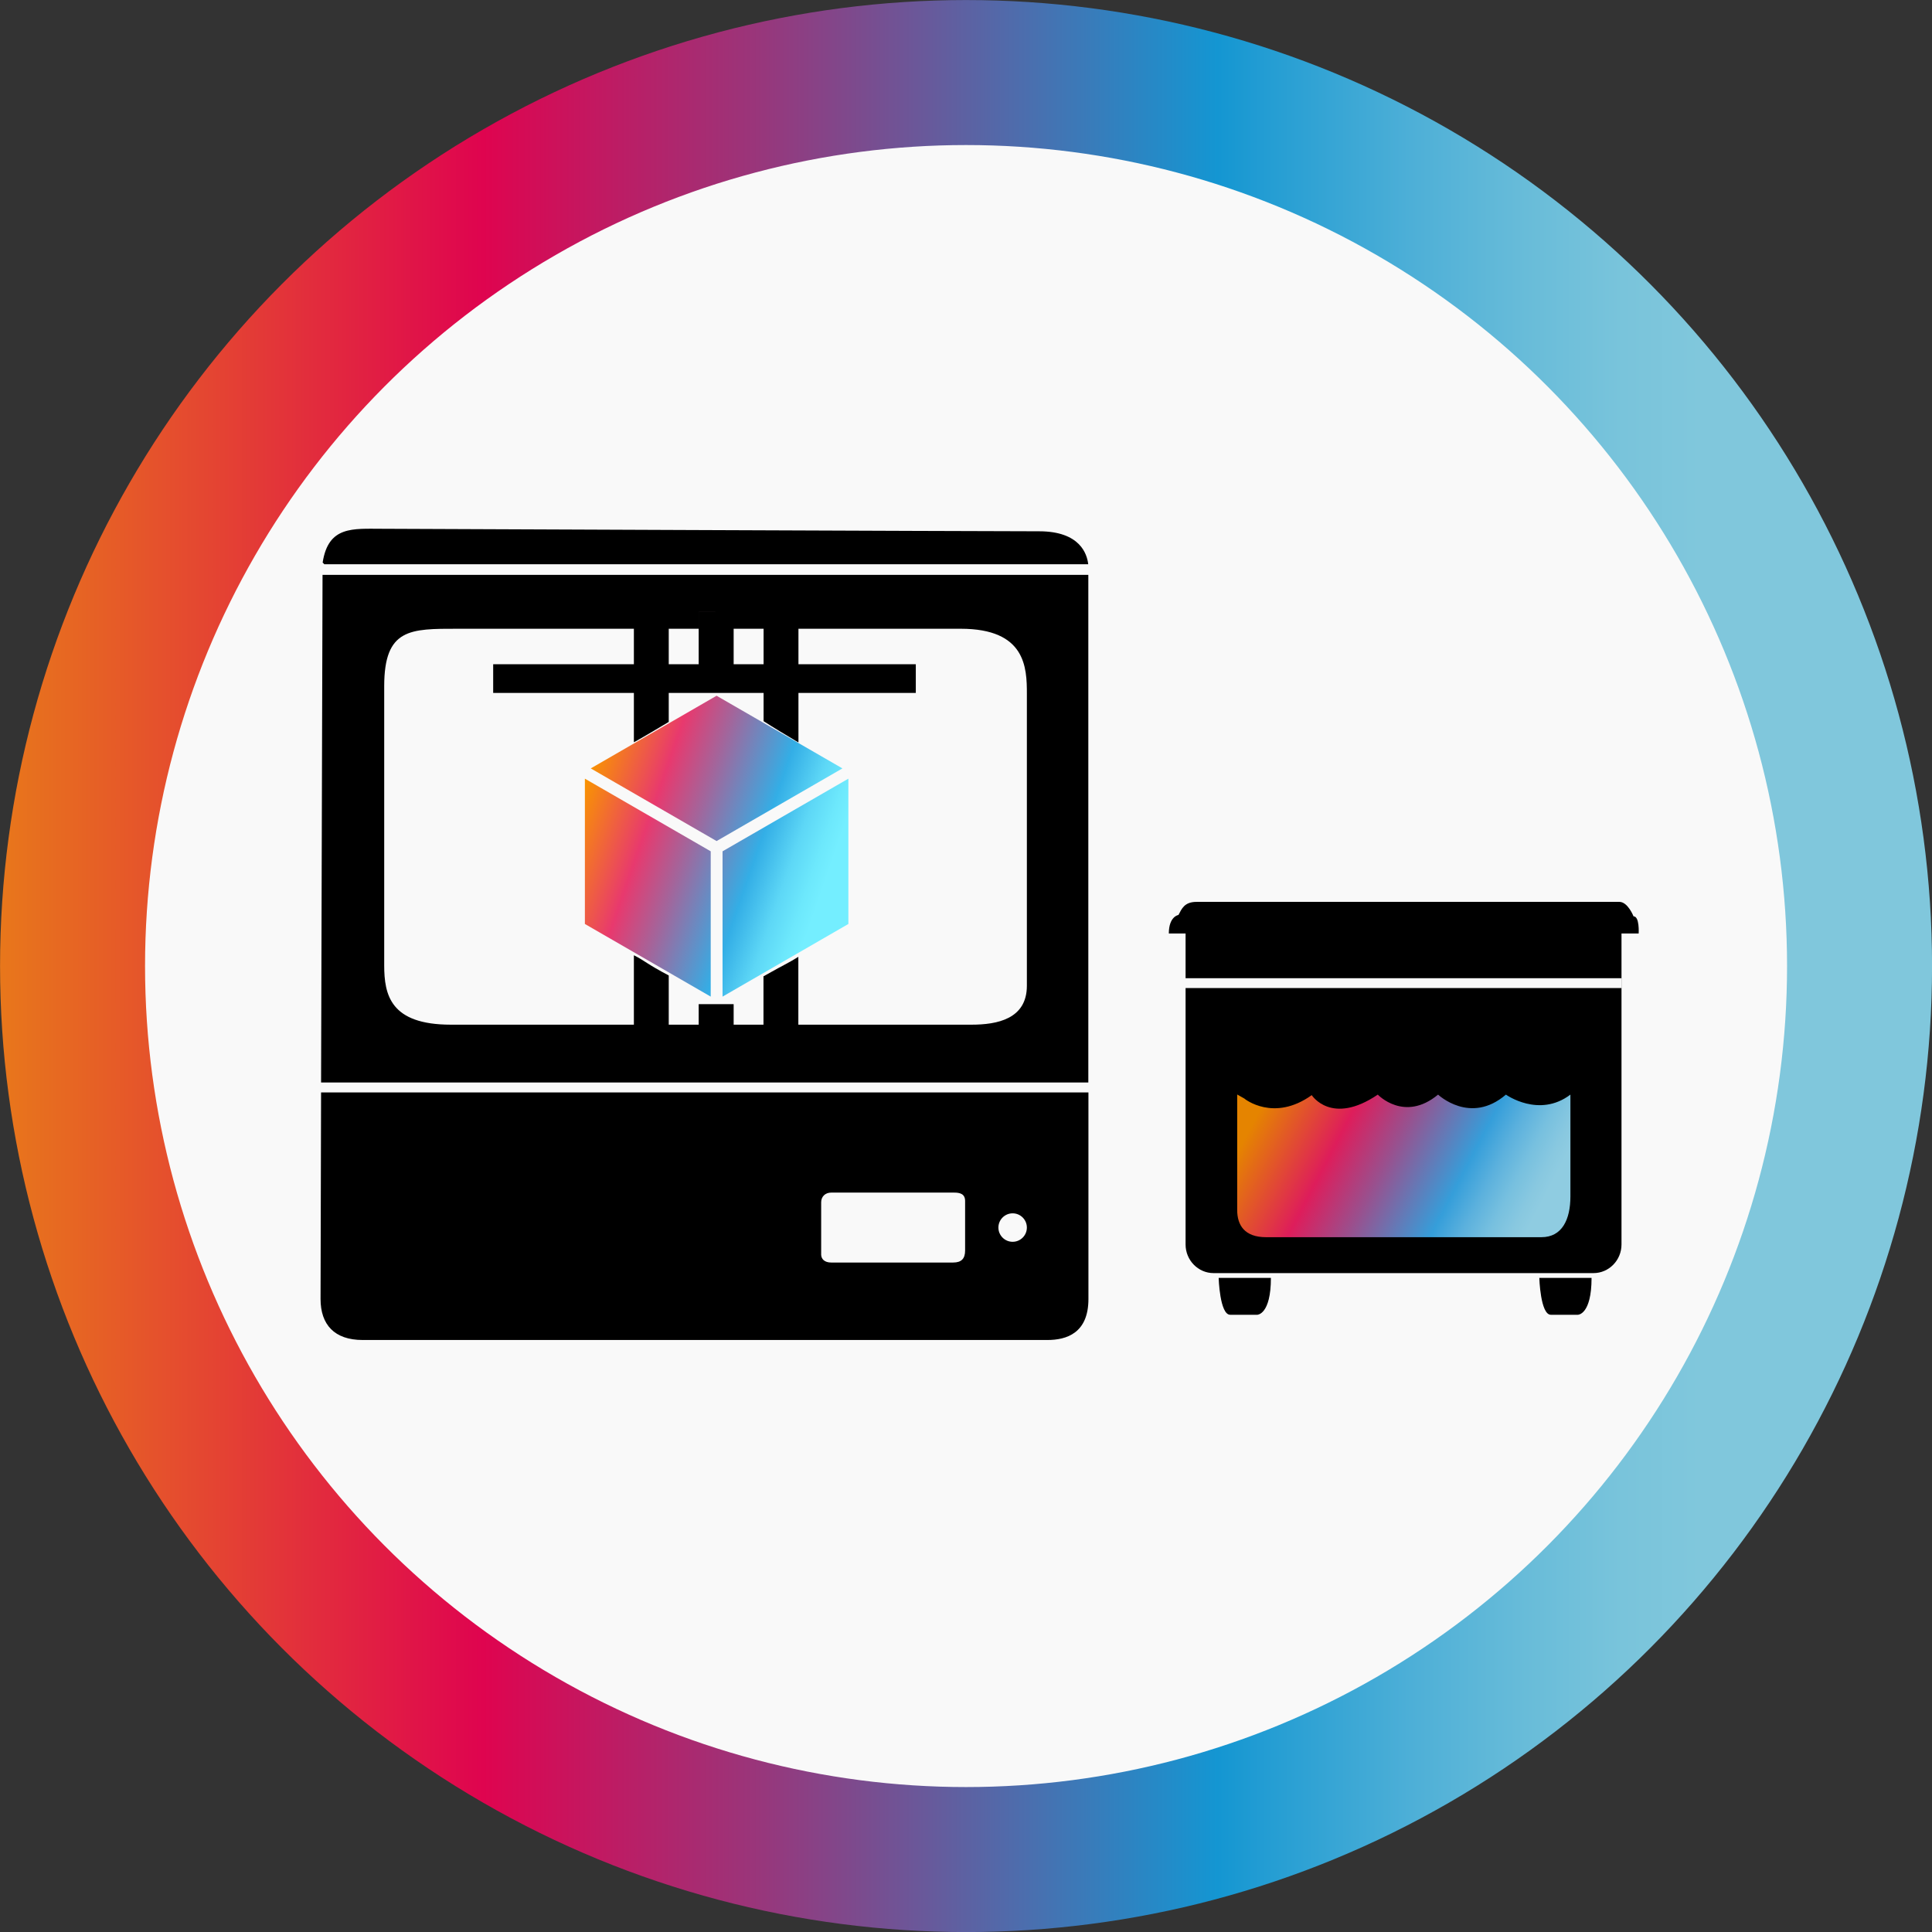 <?xml version="1.0" encoding="UTF-8"?><svg id="Capa_2" xmlns="http://www.w3.org/2000/svg" xmlns:xlink="http://www.w3.org/1999/xlink" viewBox="0 0 184.55 184.55"><rect x="0" y="0" width="184.55" height="184.55" fill="#333333" stroke="none"/><defs><style>.cls-1{fill:url(#Degradado_sin_nombre_20);}.cls-1,.cls-2,.cls-3,.cls-4{stroke-width:0px;}.cls-2{fill:url(#Degradado_sin_nombre_21);}.cls-5{fill:#f9f9f9;stroke:url(#Degradado_sin_nombre_56);stroke-linecap:round;stroke-miterlimit:10;stroke-width:13.85px;}.cls-3{fill:#000;}.cls-4{fill:#272223;}</style><linearGradient id="Degradado_sin_nombre_56" x1="0" y1="92.28" x2="184.55" y2="92.28" gradientUnits="userSpaceOnUse"><stop offset="0" stop-color="#e8771b"/><stop offset=".25" stop-color="#df044f"/><stop offset=".39" stop-color="#9a357a"/><stop offset=".63" stop-color="#1496d2"/><stop offset=".66" stop-color="#269ed3"/><stop offset=".73" stop-color="#4dafd7"/><stop offset=".79" stop-color="#68bcd9"/><stop offset=".84" stop-color="#79c4db"/><stop offset=".88" stop-color="#80c7dc"/></linearGradient><linearGradient id="Degradado_sin_nombre_21" x1="55.19" y1="76.34" x2="81.96" y2="85.59" gradientUnits="userSpaceOnUse"><stop offset="0" stop-color="#f99500"/><stop offset=".25" stop-color="#e8396e"/><stop offset=".4" stop-color="#a3659b"/><stop offset=".63" stop-color="#33aee6"/><stop offset=".67" stop-color="#41bbeb"/><stop offset=".75" stop-color="#5dd7f6"/><stop offset=".83" stop-color="#6de8fc"/><stop offset=".88" stop-color="#74eeff"/></linearGradient><linearGradient id="Degradado_sin_nombre_20" x1="121.26" y1="104.21" x2="149.48" y2="118.92" gradientUnits="userSpaceOnUse"><stop offset="0" stop-color="#e58400"/><stop offset=".25" stop-color="#de1d5b"/><stop offset=".41" stop-color="#99508e"/><stop offset=".63" stop-color="#359eda"/><stop offset=".63" stop-color="#359eda"/><stop offset=".71" stop-color="#5cb1dd"/><stop offset=".78" stop-color="#77c0df"/><stop offset=".84" stop-color="#88c8e0"/><stop offset=".88" stop-color="#8fcce1"/></linearGradient></defs><g id="Capa_1-2"><circle class="cls-5" cx="92.28" cy="92.28" r="85.35"/><path class="cls-2" d="M81.04,74.38v13.88l-12.02,6.94v-13.88l12.02-6.94ZM55.87,88.26l12.02,6.94v-13.88l-12.02-6.94v13.88ZM80.47,73.4l-12.02-6.94-12.02,6.94,12.02,6.94,11.95-6.9.07-.04Z"/><path class="cls-3" d="M30.97,53.9h72.98c-.11-.98-.78-3.15-4.69-3.15-5.05,0-62.76-.24-62.76-.24-2.79,0-5.14-.29-5.68,3.23,0,0,.08.06.16.16Z"/><path class="cls-3" d="M30.81,54.91c-.01,4.47-.09,29.89-.14,48.49h73.29v-48.49H30.81ZM98.09,94.16c0,3.18-2.84,3.72-5.29,3.72h-49.73c-5.78,0-6.37-2.84-6.37-5.68v-26.65c0-5.54,2.5-5.49,7.01-5.49h48.06c6.22,0,6.32,3.72,6.32,6.22v27.88Z"/><path class="cls-3" d="M30.67,104.35c-.03,10.59-.05,18.89-.05,19.73,0,2.45,1.32,3.92,4.02,3.92h65.41c1.81,0,3.92-.64,3.92-3.92v-19.73H30.67ZM92.19,119.45c0,.79-.36,1.15-1.14,1.15h-11.66c-.31,0-.55-.08-.72-.23-.26-.24-.23-.57-.23-.58v-4.94c0-.55.39-.93.96-.93h11.74c.52,0,1.05.1,1.05.8v4.74ZM96.73,118.62c-.75,0-1.36-.61-1.36-1.36s.61-1.36,1.36-1.36,1.36.61,1.36,1.36-.61,1.36-1.36,1.36Z"/><path class="cls-3" d="M63.88,68.97v-9.87h-3.33v11.8c.16-.05,3.29-1.91,3.33-1.94Z"/><path class="cls-3" d="M60.55,91.25v7.95h3.33v-6.02c-2.06-1.08-2.34-1.44-3.33-1.93Z"/><path class="cls-3" d="M76.02,70.77c.08.05.16.1.25.14v-11.8h-3.33v9.78c1.03.66,2.02,1.25,3.09,1.89Z"/><path class="cls-3" d="M73.65,92.86c-.24.14-.48.27-.72.4v5.95h3.33v-7.81c-.86.54-1.72.95-2.61,1.46Z"/><rect class="cls-3" x="47.11" y="63.45" width="40.37" height="2.74"/><polygon class="cls-4" points="68.35 58.44 66.74 58.44 66.74 60.05 68.35 58.44"/><rect class="cls-3" x="66.74" y="58.44" width="3.34" height="6.56"/><rect class="cls-3" x="66.74" y="95.92" width="3.34" height="6.56"/><path class="cls-3" d="M116.41,122.07s.1,3.52,1.1,3.52h2.59s1.3,0,1.3-3.52h-4.99Z"/><path class="cls-3" d="M147.04,122.07s.1,3.52,1.1,3.52h2.59s1.3,0,1.3-3.52h-4.99Z"/><path class="cls-3" d="M156.04,87.53s-.54-1.38-1.35-1.38h-40.4c-1.17,0-1.42.69-1.72,1.25,0,0-.92.13-.92,1.77h1.6c0,.05,0,.1,0,.16v29.55c0,1.5,1.2,2.73,2.67,2.73h36.3c1.47,0,2.67-1.23,2.67-2.73v-29.55c0-.05,0-.1,0-.16h1.64s.1-1.64-.49-1.64ZM154.9,93.44v.94h-41.65v-.94h41.65Z"/><path class="cls-1" d="M118.89,104.96s2.78,2.25,6.41-.35c0,0,1.88,2.95,6.31-.05,0,0,2.53,2.68,5.76,0,0,0,3.08,2.92,6.48,0,0,0,3.16,2.27,6.16,0v9.73c0,2.19-.79,3.89-2.77,3.89h-26.3c-2.05,0-2.76-1.14-2.76-2.6v-11.03l.71.4Z"/></g></svg>